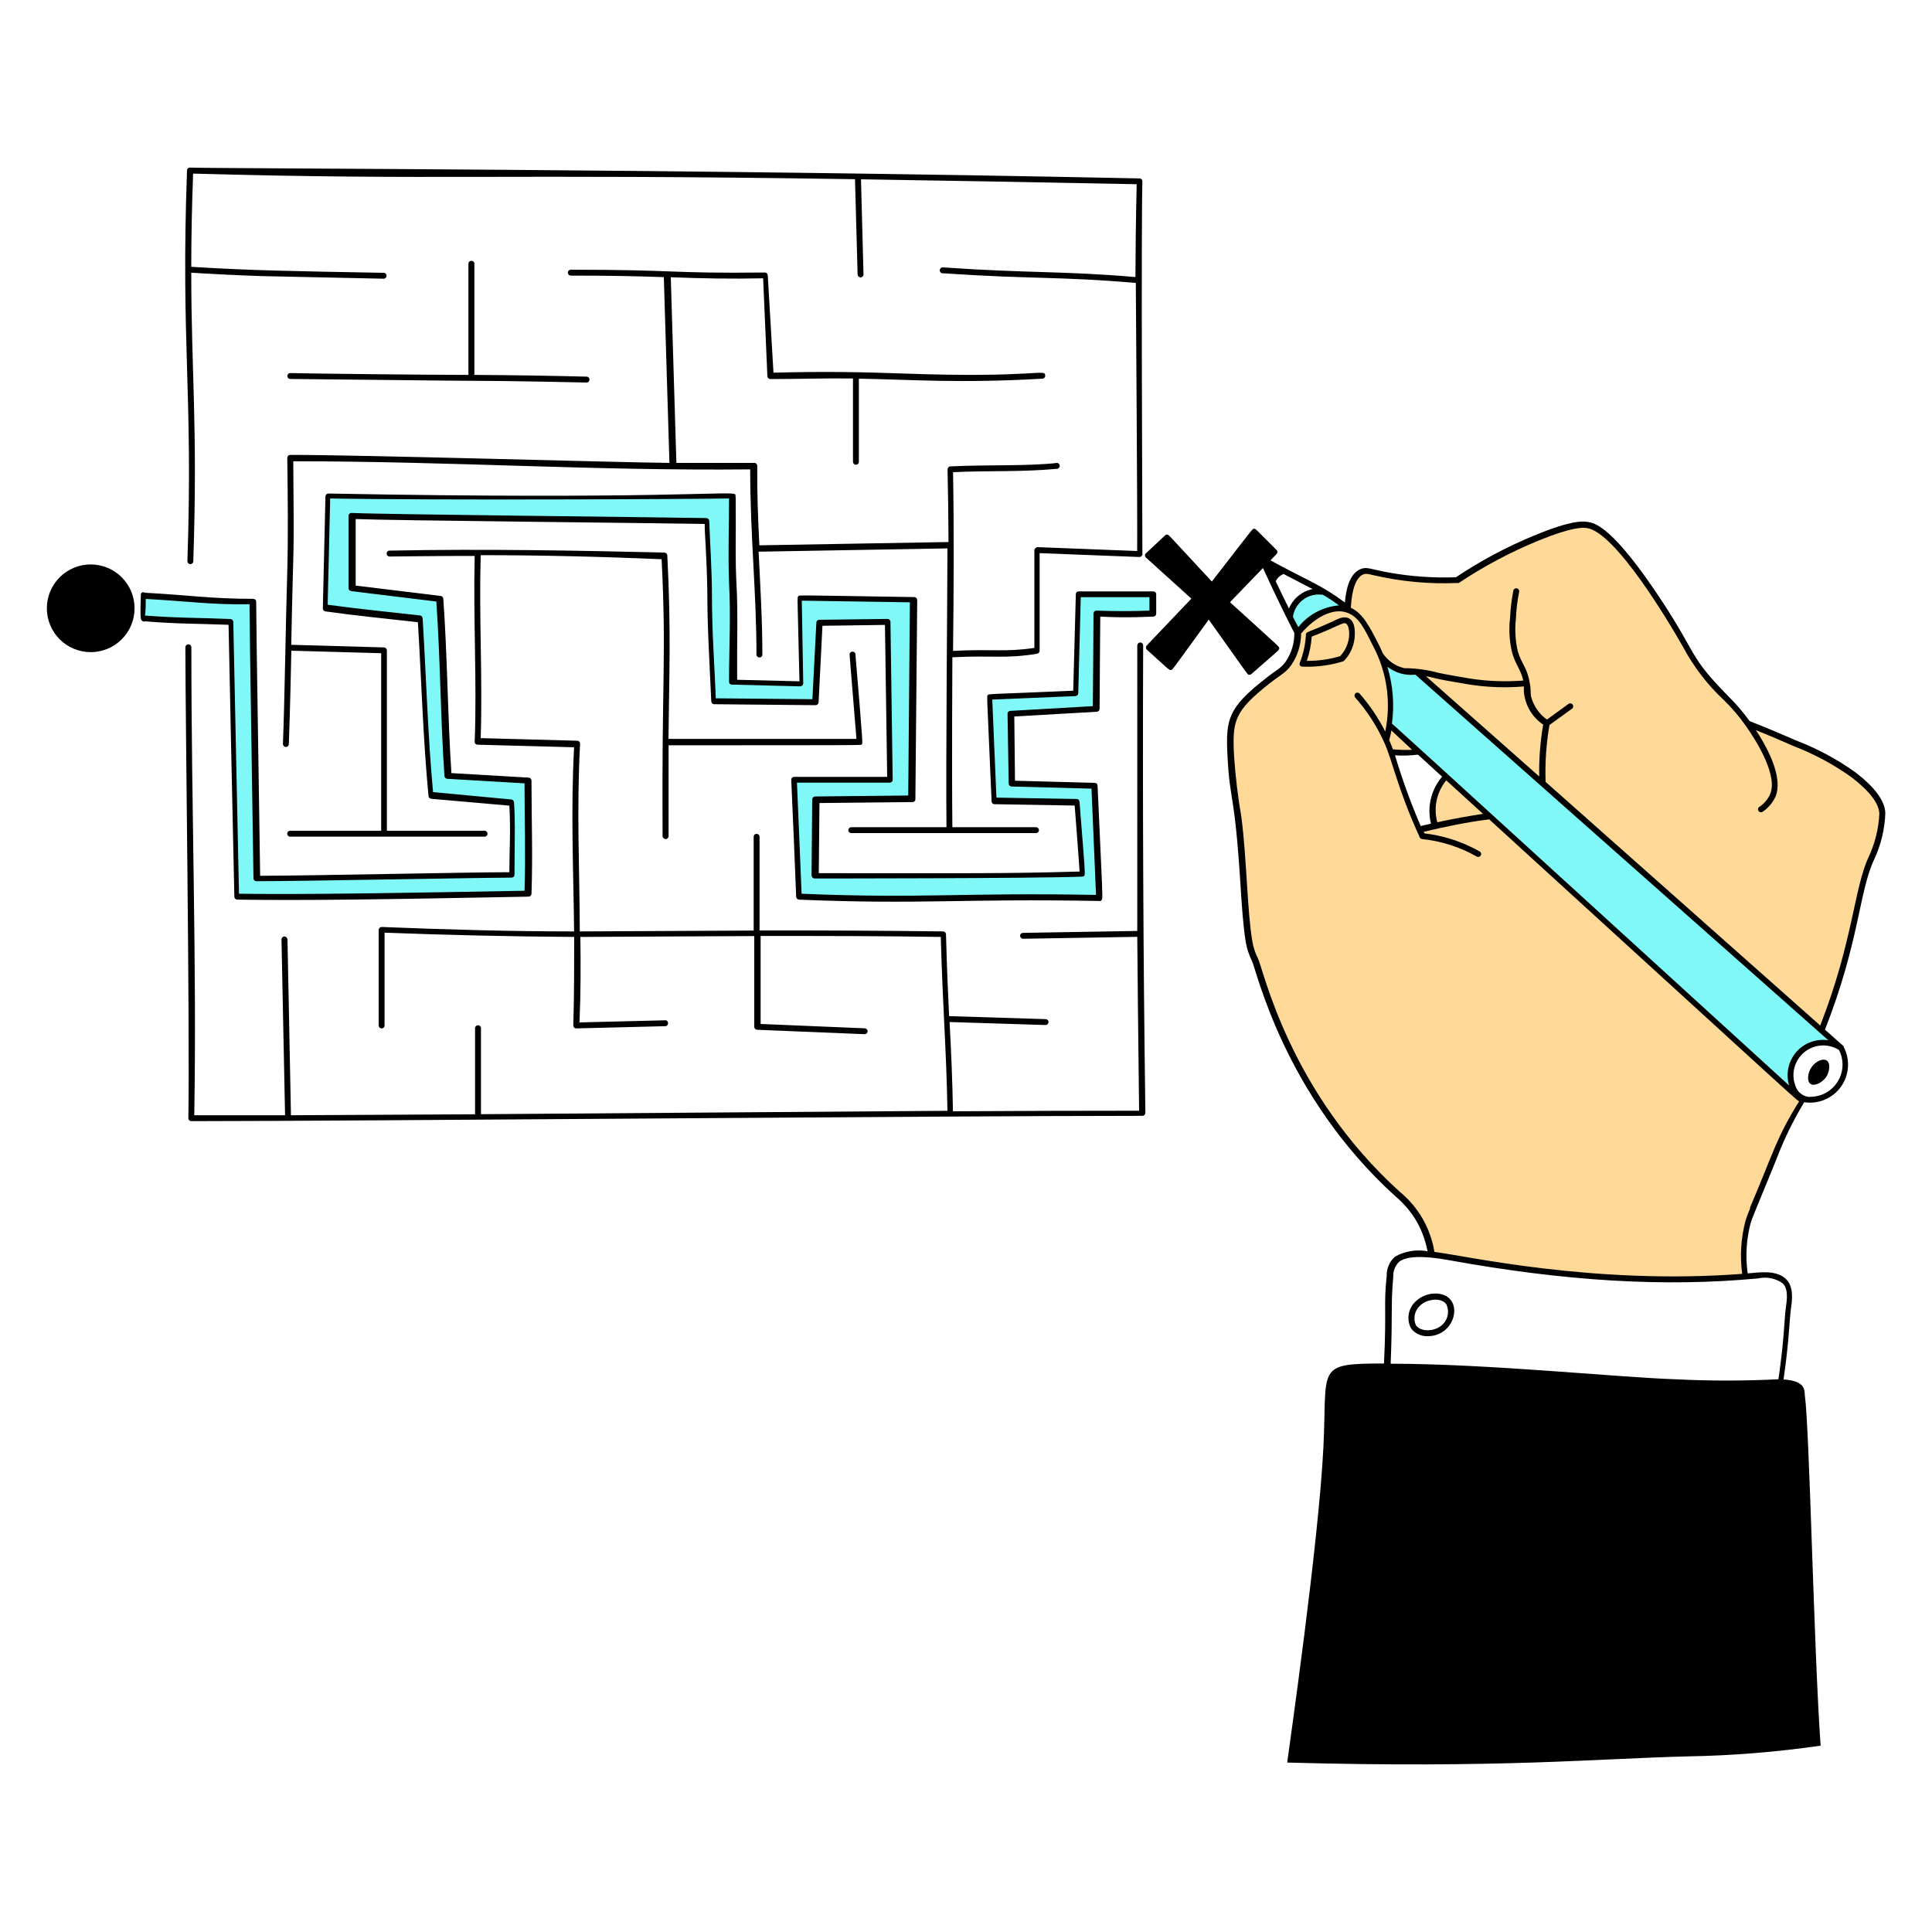 <svg width="800" height="800" viewBox="0 0 800 800" fill="none" xmlns="http://www.w3.org/2000/svg">
<path d="M779.239 336.721C779.239 334.361 778.039 329.041 767.439 320.721C759.89 315.315 751.676 310.906 742.999 307.601C737.719 305.281 730.999 302.441 723.439 299.401L706.399 280.001C698.159 270.081 699.719 268.961 687.439 250.121C667.719 219.841 660.399 217.601 656.839 217.161C654.759 216.881 650.399 216.681 636.199 222.481C624.59 227.224 613.493 233.135 603.079 240.121C593.704 240.454 584.32 239.81 575.079 238.201C567.079 236.801 565.959 235.721 563.759 236.681C561.559 237.641 558.359 241.521 557.879 252.321C557.479 252.321 548.359 248.321 537.239 261.681C537.318 266.194 536.006 270.621 533.479 274.361C531.279 277.601 529.479 278.161 524.639 281.841C509.839 293.441 508.639 297.841 509.519 312.881C510.084 321.424 511.112 329.93 512.599 338.361C514.799 355.201 514.999 377.441 517.119 389.721C517.359 391.081 518.559 393.721 519.519 397.081C526.525 424.21 539.585 449.401 557.719 470.761C563.305 478.538 569.613 485.77 576.559 492.361C580.521 495.519 583.986 499.254 586.839 503.441C589.841 508.223 591.867 513.552 592.799 519.121C635.565 527.604 679.219 530.748 722.759 528.481C721.533 520.869 721.943 513.083 723.959 505.641C725.629 500.733 727.579 495.925 729.799 491.241C736.079 476.161 737.999 469.161 746.599 454.881C744.537 454.098 742.831 452.59 741.799 450.641C738.759 444.841 743.479 434.641 754.239 426.641C758.725 417.217 762.03 407.275 764.079 397.041C764.079 397.041 770.519 364.561 774.799 355.401C777.539 349.543 779.05 343.185 779.239 336.721ZM598.639 321.521C596.188 324.242 594.48 327.549 593.682 331.122C592.883 334.696 593.02 338.416 594.079 341.921L587.319 343.481C582.796 333.237 578.909 322.723 575.679 312.001L592.679 311.241L575.319 291.241C575.358 285.171 574.482 279.13 572.719 273.321C576.638 276.651 581.711 278.303 586.839 277.921L637.559 324.001L598.639 321.521Z" fill="#FFD997"/>
<path d="M477.318 246.161H446.518L445.398 287.161L409.758 288.641L411.598 331.641L445.958 332.201C446.678 342.121 447.438 352.001 448.158 361.921C409.758 363.001 393.998 362.601 337.558 362.601V331.041L377.798 330.601V248.001L330.918 247.321L331.718 282.921L303.478 282.241C303.478 268.481 304.038 255.201 303.278 240.961C302.598 228.961 303.278 216.961 303.278 204.961C231.878 206.281 197.118 206.121 135.718 204.961L134.638 251.321C148.198 253.281 160.838 254.401 173.958 255.921C175.438 280.241 176.078 304.801 178.398 328.881L211.598 332.001C212.358 343.361 211.598 352.001 211.798 361.921C175.318 361.921 142.798 363.401 106.158 363.401C105.878 340.641 104.518 258.441 104.518 248.721C89.198 249.001 75.079 247.001 59.438 246.481V256.001C72.118 256.841 83.439 256.881 95.838 257.361C95.838 266.281 97.638 346.001 98.239 371.121C122.238 371.441 144.878 371.121 218.838 369.881C219.398 354.241 218.838 338.641 218.838 323.041L185.598 321.121C183.998 296.921 183.998 273.081 182.158 248.001L145.838 243.561V213.681C199.238 216.081 237.838 214.721 292.758 215.801C293.118 226.121 293.918 236.441 293.918 246.761C293.918 262.281 294.998 276.041 295.518 290.561H337.678L339.358 257.881L367.598 257.521L368.518 322.881H328.878C329.518 338.881 330.198 355.015 330.918 371.281C380.758 373.401 397.478 370.761 455.278 371.841L453.278 325.361L419.078 324.441L418.558 295.561L453.838 293.641C453.838 281.001 454.078 266.801 454.158 254.161C461.873 254.58 469.604 254.58 477.318 254.161V246.161Z" fill="#81F8F8"/>
<path d="M576 300.881L744 454.321C741.798 451.393 740.777 447.744 741.14 444.098C741.503 440.453 743.224 437.077 745.96 434.641C748.235 432.912 750.977 431.907 753.831 431.757C756.684 431.607 759.517 432.319 761.96 433.801L586.56 278.161C581.9 278.132 577.336 276.832 573.36 274.401C575.65 283.03 576.541 291.97 576 300.881Z" fill="#81F8F8"/>
<path d="M749.68 448.801C748.04 447.681 748.56 443.841 750.36 441.561C752.16 439.281 755 438.081 756.52 439.201C758.04 440.321 757.64 443.961 756.04 446.161C754.44 448.361 751.2 449.921 749.68 448.801Z" fill="black"/>
<path d="M533.959 254.881L537.279 261.961C539.584 258.776 542.581 256.157 546.046 254.3C549.51 252.443 553.351 251.397 557.279 251.241L546.999 244.401C544.07 244.774 541.302 245.951 539 247.801C536.699 249.65 534.954 252.101 533.959 254.881Z" fill="#81F8F8"/>
<path d="M19.399 251.88C19.399 254.265 19.869 256.626 20.782 258.83C21.694 261.033 23.032 263.035 24.718 264.721C26.405 266.408 28.407 267.745 30.61 268.658C32.813 269.57 35.175 270.04 37.559 270.04C39.944 270.04 42.306 269.57 44.509 268.658C46.712 267.745 48.714 266.408 50.401 264.721C52.087 263.035 53.424 261.033 54.337 258.83C55.25 256.626 55.719 254.265 55.719 251.88C55.719 249.495 55.25 247.134 54.337 244.931C53.424 242.727 52.087 240.725 50.401 239.039C48.714 237.353 46.712 236.015 44.509 235.103C42.306 234.19 39.944 233.72 37.559 233.72C35.175 233.72 32.813 234.19 30.61 235.103C28.407 236.015 26.405 237.353 24.718 239.039C23.032 240.725 21.694 242.727 20.782 244.931C19.869 247.134 19.399 249.495 19.399 251.88Z" fill="black"/>
<path d="M77.598 232.361C77.598 232.683 77.723 232.992 77.947 233.224C78.171 233.455 78.476 233.59 78.798 233.601C79.438 233.601 80.038 233.081 80.038 232.441C81.918 176.441 79.198 154.121 79.198 112.921C88.918 113.521 98.678 114.001 108.158 114.321L158.598 115.401C158.777 115.433 158.961 115.426 159.136 115.38C159.312 115.333 159.475 115.249 159.615 115.133C159.754 115.016 159.866 114.871 159.943 114.706C160.02 114.542 160.06 114.362 160.06 114.181C160.06 113.999 160.02 113.82 159.943 113.655C159.866 113.491 159.754 113.345 159.615 113.229C159.475 113.112 159.312 113.028 159.136 112.982C158.961 112.935 158.777 112.928 158.598 112.961C121.078 112.281 103.358 112.001 79.198 110.481C79.198 97.681 79.478 84.921 79.958 71.881C182.238 74.721 203.518 71.881 354.038 74.201L355.118 113.681C355.138 113.999 355.276 114.299 355.506 114.521C355.735 114.743 356.039 114.871 356.358 114.881C356.521 114.876 356.681 114.838 356.83 114.771C356.978 114.704 357.112 114.608 357.224 114.489C357.335 114.371 357.422 114.231 357.479 114.078C357.537 113.926 357.564 113.764 357.558 113.601L356.518 74.241C389.958 74.761 428.078 75.441 470.678 76.281C470.318 91.161 470.198 104.281 470.158 114.721C439.918 112.121 426.158 113.201 390.598 110.721C390.42 110.688 390.236 110.695 390.06 110.742C389.885 110.788 389.721 110.872 389.582 110.989C389.443 111.105 389.33 111.251 389.253 111.415C389.176 111.58 389.136 111.759 389.136 111.941C389.136 112.122 389.176 112.302 389.253 112.466C389.33 112.631 389.443 112.776 389.582 112.893C389.721 113.009 389.885 113.093 390.06 113.14C390.236 113.186 390.42 113.193 390.598 113.161C427.798 115.681 438.598 114.401 470.318 117.161C470.318 120.681 471.038 215.161 470.878 228.161L429.678 226.561C429.078 226.561 428.318 227.201 428.318 227.761V268.281C415.878 270.121 410.878 268.641 394.638 269.521C394.918 244.561 395.078 220.841 394.638 195.521C409.518 194.801 422.638 195.521 437.798 194.121C438.084 194.069 438.342 193.918 438.529 193.695C438.715 193.472 438.816 193.191 438.816 192.901C438.816 192.61 438.715 192.329 438.529 192.106C438.342 191.883 438.084 191.733 437.798 191.681C425.798 193.081 408.718 192.361 393.518 193.121C393.203 193.141 392.908 193.281 392.693 193.511C392.477 193.741 392.358 194.045 392.358 194.361C392.598 204.601 392.718 214.361 392.758 224.441L314.438 225.801C313.878 215.121 313.478 204.201 313.558 192.921C313.558 192.121 312.798 191.561 312.318 191.681H280.078L277.758 114.801C291.878 115.321 301.758 115.521 315.998 115.241C316.598 128.761 317.158 142.281 317.758 155.801C317.779 156.116 317.918 156.411 318.149 156.626C318.379 156.842 318.683 156.961 318.998 156.961C330.038 156.961 341.798 156.561 353.198 156.721V191.201C353.198 191.53 353.329 191.845 353.562 192.078C353.794 192.31 354.109 192.441 354.438 192.441C354.599 192.441 354.759 192.409 354.907 192.346C355.055 192.283 355.189 192.191 355.301 192.075C355.413 191.96 355.501 191.822 355.559 191.672C355.617 191.522 355.644 191.362 355.638 191.201V156.801C377.878 157.161 396.798 158.801 431.638 156.801C431.799 156.796 431.958 156.758 432.104 156.691C432.251 156.623 432.382 156.527 432.49 156.407C432.598 156.288 432.682 156.148 432.734 155.995C432.787 155.843 432.809 155.682 432.798 155.521C432.798 152.441 429.078 156.641 374.398 154.681C357.078 154.041 341.038 153.761 320.278 154.321L317.918 114.001C317.908 113.689 317.777 113.394 317.553 113.178C317.329 112.962 317.03 112.841 316.718 112.841C276.718 113.281 281.118 111.681 236.158 111.681C235.873 111.733 235.614 111.883 235.428 112.106C235.242 112.329 235.14 112.61 235.14 112.901C235.14 113.191 235.242 113.472 235.428 113.695C235.614 113.918 235.873 114.069 236.158 114.121C254.758 114.121 264.878 114.401 274.878 114.761L277.198 191.681C253.758 191.441 150.878 188.361 120.198 188.361C119.869 188.361 119.554 188.491 119.322 188.724C119.089 188.956 118.958 189.272 118.958 189.601C119.158 206.241 119.358 221.161 118.958 236.441C118.318 257.121 117.878 289.681 117.158 308.041C117.158 308.367 117.282 308.681 117.505 308.919C117.728 309.157 118.033 309.3 118.358 309.321C118.516 309.326 118.673 309.3 118.821 309.245C118.968 309.189 119.104 309.105 119.219 308.998C119.334 308.89 119.427 308.761 119.492 308.617C119.557 308.473 119.593 308.318 119.598 308.161C120.118 295.201 120.638 269.561 120.638 269.441L157.838 270.481V344.001H120.398C120.22 343.968 120.036 343.975 119.86 344.022C119.685 344.068 119.521 344.152 119.382 344.269C119.243 344.385 119.13 344.531 119.053 344.695C118.976 344.86 118.937 345.039 118.937 345.221C118.937 345.402 118.976 345.582 119.053 345.746C119.13 345.911 119.243 346.056 119.382 346.173C119.521 346.289 119.685 346.373 119.86 346.42C120.036 346.466 120.22 346.473 120.398 346.441H200.398C200.577 346.473 200.761 346.466 200.936 346.42C201.112 346.373 201.275 346.289 201.415 346.173C201.554 346.056 201.666 345.911 201.743 345.746C201.82 345.582 201.86 345.402 201.86 345.221C201.86 345.039 201.82 344.86 201.743 344.695C201.666 344.531 201.554 344.385 201.415 344.269C201.275 344.152 201.112 344.068 200.936 344.022C200.761 343.975 200.577 343.968 200.398 344.001H160.198V269.321C160.198 268.999 160.073 268.689 159.849 268.458C159.625 268.226 159.32 268.091 158.998 268.081L120.598 267.001C121.518 219.921 121.838 236.801 121.438 191.001C187.038 191.001 245.438 195.001 310.638 194.361C310.638 222.001 313.238 245.361 313.238 271.041C313.238 271.202 313.271 271.361 313.333 271.509C313.396 271.658 313.488 271.792 313.604 271.904C313.72 272.016 313.857 272.103 314.007 272.161C314.157 272.219 314.317 272.246 314.478 272.241C314.637 272.246 314.796 272.219 314.944 272.161C315.092 272.102 315.227 272.014 315.339 271.902C315.452 271.789 315.54 271.655 315.598 271.506C315.657 271.358 315.684 271.2 315.678 271.041C315.678 256.761 314.838 243.041 314.118 228.441L392.318 227.081C392.318 242.441 391.598 317.881 391.918 342.521H352.518C352.189 342.521 351.874 342.651 351.641 342.884C351.409 343.116 351.278 343.432 351.278 343.761C351.278 343.922 351.311 344.081 351.373 344.229C351.436 344.378 351.528 344.512 351.644 344.624C351.76 344.736 351.897 344.823 352.047 344.881C352.197 344.939 352.357 344.966 352.518 344.961H428.958C429.119 344.966 429.28 344.939 429.43 344.881C429.58 344.823 429.717 344.736 429.833 344.624C429.949 344.512 430.04 344.378 430.103 344.229C430.166 344.081 430.198 343.922 430.198 343.761C430.198 343.432 430.068 343.116 429.835 342.884C429.603 342.651 429.287 342.521 428.958 342.521H394.358C394.078 317.881 394.358 272.561 394.358 272.161C411.118 271.281 415.918 272.881 429.358 270.721C429.653 270.677 429.924 270.534 430.128 270.316C430.331 270.098 430.455 269.818 430.478 269.521V229.041L471.758 230.641C471.921 230.646 472.083 230.619 472.236 230.562C472.388 230.504 472.528 230.417 472.647 230.306C472.766 230.195 472.862 230.061 472.929 229.912C472.996 229.764 473.033 229.604 473.038 229.441C473.038 215.961 472.478 96.881 473.038 75.121C473.044 74.96 473.017 74.799 472.959 74.649C472.901 74.499 472.813 74.362 472.701 74.246C472.589 74.13 472.455 74.039 472.307 73.976C472.159 73.913 471.999 73.881 471.838 73.881C280.438 69.881 96.518 69.881 78.718 69.401C78.556 69.384 78.392 69.401 78.237 69.452C78.083 69.503 77.94 69.585 77.819 69.695C77.699 69.804 77.602 69.938 77.537 70.087C77.471 70.236 77.438 70.398 77.438 70.561C74.838 142.721 79.998 161.961 77.598 232.361Z" fill="black"/>
<path d="M195.159 108.001C194.841 108.001 194.536 108.128 194.311 108.353C194.085 108.578 193.959 108.883 193.959 109.201V155.241C178.439 155.241 126.839 154.681 120.239 154.481C118.639 154.481 118.519 156.881 120.239 156.921C124.959 156.921 195.079 157.761 195.519 157.681C210.999 157.681 243.079 158.401 243.079 158.401C243.365 158.349 243.623 158.199 243.809 157.976C243.995 157.753 244.097 157.472 244.097 157.181C244.097 156.891 243.995 156.61 243.809 156.387C243.623 156.164 243.365 156.013 243.079 155.961C227.319 155.561 211.639 155.321 196.439 155.241V109.201C196.439 109.037 196.406 108.874 196.341 108.723C196.275 108.572 196.18 108.436 196.06 108.323C195.94 108.211 195.798 108.124 195.643 108.069C195.488 108.013 195.323 107.99 195.159 108.001Z" fill="black"/>
<path d="M473.359 267.281C473.365 267.12 473.337 266.96 473.28 266.809C473.222 266.659 473.134 266.522 473.022 266.406C472.91 266.291 472.776 266.199 472.628 266.136C472.48 266.073 472.32 266.041 472.159 266.041C471.83 266.041 471.515 266.171 471.282 266.404C471.05 266.637 470.919 266.952 470.919 267.281V385.481L423.599 386.281C423.438 386.281 423.279 386.313 423.131 386.376C422.982 386.439 422.848 386.531 422.736 386.646C422.624 386.762 422.537 386.899 422.479 387.049C422.421 387.2 422.394 387.36 422.399 387.521C422.41 387.843 422.545 388.148 422.776 388.372C423.008 388.596 423.317 388.721 423.639 388.721L470.919 387.921C470.919 391.401 471.399 439.321 471.679 459.921C445.839 459.921 420.146 460.001 394.599 460.161C394.359 446.961 393.879 435.641 393.199 423.201L432.959 424.441C433.271 424.441 433.57 424.32 433.794 424.104C434.018 423.887 434.149 423.592 434.159 423.281C434.17 423.12 434.148 422.959 434.095 422.806C434.042 422.654 433.959 422.514 433.851 422.394C433.743 422.275 433.612 422.178 433.465 422.111C433.319 422.043 433.16 422.006 432.999 422.001L392.999 420.761C392.559 411.681 392.079 400.761 391.719 386.881C391.709 386.566 391.58 386.266 391.357 386.043C391.134 385.82 390.834 385.691 390.519 385.681C365.599 385.361 340.159 385.241 314.519 385.281V346.481C314.519 346.32 314.487 346.16 314.424 346.012C314.361 345.864 314.269 345.73 314.154 345.618C314.038 345.506 313.901 345.418 313.751 345.36C313.601 345.302 313.44 345.275 313.279 345.281C313.12 345.275 312.962 345.302 312.813 345.361C312.665 345.419 312.531 345.507 312.418 345.62C312.306 345.732 312.218 345.867 312.159 346.015C312.101 346.163 312.074 346.322 312.079 346.481V385.321L240.079 385.681C239.999 360.241 238.719 335.401 240.199 308.001C240.21 307.84 240.188 307.679 240.135 307.526C240.083 307.374 239.999 307.234 239.891 307.114C239.783 306.995 239.652 306.898 239.505 306.831C239.359 306.763 239.2 306.726 239.039 306.721L199.039 305.641C199.879 280.561 198.319 256.801 199.039 229.881C223.479 229.881 248.759 230.481 273.959 231.561C275.999 272.481 273.959 281.201 274.359 346.201C274.369 346.526 274.503 346.836 274.734 347.066C274.964 347.297 275.274 347.431 275.599 347.441C275.928 347.441 276.243 347.31 276.476 347.078C276.709 346.845 276.839 346.53 276.839 346.201V308.601C361.639 308.601 356.479 308.601 356.839 308.201C357.199 307.801 357.519 310.281 354.239 271.281C354.272 271.102 354.265 270.918 354.218 270.743C354.172 270.567 354.088 270.404 353.971 270.264C353.855 270.125 353.709 270.013 353.545 269.936C353.38 269.859 353.201 269.819 353.019 269.819C352.838 269.819 352.658 269.859 352.494 269.936C352.329 270.013 352.184 270.125 352.067 270.264C351.951 270.404 351.867 270.567 351.82 270.743C351.774 270.918 351.767 271.102 351.799 271.281L354.639 305.961H276.799C277.039 279.921 277.959 262.521 276.319 229.961C276.3 229.659 276.172 229.375 275.958 229.162C275.745 228.948 275.461 228.82 275.159 228.801C240.239 228.001 200.919 227.201 161.559 228.001C161.381 227.968 161.197 227.975 161.021 228.022C160.846 228.068 160.682 228.152 160.543 228.269C160.403 228.385 160.291 228.531 160.214 228.695C160.137 228.86 160.097 229.039 160.097 229.221C160.097 229.402 160.137 229.582 160.214 229.746C160.291 229.911 160.403 230.056 160.543 230.173C160.682 230.289 160.846 230.374 161.021 230.42C161.197 230.466 161.381 230.473 161.559 230.441C161.559 230.441 184.759 230.161 196.559 230.201C195.919 256.241 197.519 282.521 196.559 307.121C196.548 307.28 196.57 307.439 196.623 307.589C196.677 307.739 196.761 307.877 196.869 307.993C196.978 308.11 197.11 308.202 197.256 308.266C197.402 308.329 197.56 308.361 197.719 308.361L237.719 309.441C236.279 336.321 237.479 361.001 237.719 385.681C211.599 385.681 184.879 384.921 158.079 383.841C157.747 383.841 157.427 383.97 157.188 384.201C156.949 384.433 156.81 384.748 156.799 385.081V424.601C156.799 424.93 156.93 425.245 157.162 425.478C157.395 425.71 157.71 425.841 158.039 425.841C158.2 425.841 158.36 425.809 158.508 425.746C158.656 425.683 158.79 425.591 158.902 425.475C159.014 425.36 159.102 425.223 159.16 425.072C159.218 424.922 159.245 424.762 159.239 424.601V386.201C185.639 387.201 211.999 387.801 237.759 387.961C237.759 399.961 237.759 411.961 237.399 424.561C237.388 424.725 237.411 424.89 237.467 425.045C237.522 425.2 237.609 425.341 237.721 425.462C237.834 425.582 237.97 425.677 238.121 425.742C238.272 425.808 238.435 425.841 238.599 425.841L275.439 424.921C277.079 424.921 276.959 422.321 275.439 422.481L239.959 423.361C240.479 411.361 240.479 399.361 240.319 387.961L312.319 387.601V425.161C312.319 425.476 312.438 425.78 312.654 426.011C312.869 426.241 313.164 426.38 313.479 426.401L358.039 428.241C358.352 428.232 358.651 428.11 358.879 427.896C359.108 427.682 359.25 427.392 359.279 427.081C359.28 426.755 359.156 426.441 358.933 426.203C358.71 425.965 358.405 425.821 358.079 425.801L314.959 424.001V387.561C339.959 387.561 365.039 387.561 389.559 387.961C390.399 418.441 391.839 433.681 392.319 459.961C353.159 460.201 224.599 461.241 199.159 461.361V426.001C199.192 425.822 199.185 425.638 199.138 425.463C199.092 425.287 199.008 425.124 198.891 424.984C198.775 424.845 198.629 424.733 198.465 424.656C198.3 424.579 198.121 424.539 197.939 424.539C197.758 424.539 197.578 424.579 197.414 424.656C197.249 424.733 197.104 424.845 196.987 424.984C196.871 425.124 196.787 425.287 196.74 425.463C196.694 425.638 196.687 425.822 196.719 426.001V461.401L120.479 461.801L119.039 388.961C119.002 388.642 118.853 388.346 118.619 388.127C118.384 387.907 118.08 387.778 117.759 387.761C117.437 387.771 117.132 387.906 116.908 388.138C116.684 388.369 116.559 388.679 116.559 389.001L118.039 461.801H80.439C81.519 398.321 79.239 337.241 79.239 268.041C79.239 267.712 79.109 267.397 78.876 267.164C78.644 266.931 78.328 266.801 77.999 266.801C77.67 266.801 77.355 266.931 77.123 267.164C76.89 267.397 76.759 267.712 76.759 268.041C76.759 297.321 78.639 424.961 77.999 463.001C77.994 463.162 78.021 463.322 78.079 463.472C78.137 463.623 78.224 463.76 78.336 463.875C78.448 463.991 78.582 464.083 78.731 464.146C78.879 464.209 79.038 464.241 79.199 464.241C145.719 464.241 389.999 462.041 473.079 462.041C473.401 462.03 473.706 461.895 473.93 461.664C474.154 461.432 474.279 461.123 474.279 460.801C473.359 395.721 473.119 327.521 473.359 267.281Z" fill="black"/>
<path d="M94.64 258.721C94.64 258.721 96.68 356.761 97.04 371.321C97.05 371.636 97.18 371.936 97.403 372.159C97.626 372.382 97.925 372.511 98.24 372.521C125.84 372.881 154.56 372.521 218.88 371.281C219.192 371.262 219.487 371.13 219.708 370.909C219.929 370.688 220.061 370.393 220.08 370.081C220.64 354.401 220.08 338.601 220.08 323.241C220.081 322.926 219.961 322.622 219.746 322.392C219.53 322.161 219.235 322.022 218.92 322.001L186.92 320.121C185.32 296.121 185.32 272.801 183.56 247.881C183.528 247.602 183.405 247.341 183.21 247.138C183.015 246.936 182.758 246.804 182.48 246.761L147.28 242.481V214.921C160.72 215.521 270.64 216.561 291.8 216.961C291.8 219.961 292.04 222.961 292.2 225.961C293.56 253.081 292.2 242.601 293.84 276.001C294.08 280.761 294.32 285.521 294.52 290.401C294.53 290.716 294.66 291.016 294.883 291.239C295.106 291.462 295.405 291.591 295.72 291.601L337.72 292.001C338.036 292.002 338.339 291.882 338.57 291.667C338.8 291.451 338.94 291.156 338.96 290.841L340.56 259.121L366.44 258.761L367.36 321.681H328.88C328.714 321.681 328.549 321.715 328.396 321.779C328.243 321.844 328.105 321.939 327.989 322.059C327.873 322.178 327.783 322.319 327.723 322.475C327.663 322.63 327.635 322.795 327.64 322.961C328.36 338.961 329.04 355.081 329.68 371.321C329.698 371.627 329.825 371.916 330.038 372.136C330.25 372.357 330.535 372.493 330.84 372.521C382.04 374.641 398.4 372.001 455.28 373.081C456.6 373.361 456.44 371.201 456.44 370.521C456.44 366.841 455.84 356.281 454.48 325.321C454.48 325.169 454.45 325.018 454.392 324.877C454.334 324.737 454.248 324.609 454.14 324.501C454.033 324.393 453.905 324.308 453.764 324.25C453.623 324.191 453.472 324.161 453.32 324.161L420.28 323.281L420 296.681L454.16 294.721C454.468 294.702 454.758 294.568 454.972 294.346C455.187 294.124 455.311 293.83 455.32 293.521C455.32 287.201 455.56 261.241 455.6 255.321C467.12 255.961 475.96 255.321 477.56 255.321C477.878 255.321 478.184 255.195 478.409 254.97C478.634 254.745 478.76 254.44 478.76 254.121V246.121C478.766 245.96 478.738 245.8 478.681 245.65C478.623 245.5 478.535 245.363 478.423 245.247C478.311 245.131 478.177 245.039 478.029 244.976C477.881 244.914 477.721 244.881 477.56 244.881H446.72C446.565 244.871 446.408 244.891 446.261 244.942C446.113 244.993 445.978 245.073 445.862 245.178C445.746 245.282 445.653 245.409 445.587 245.551C445.522 245.692 445.485 245.845 445.48 246.001L444.4 286.001C406.68 287.561 409.52 287.321 409.04 287.841C408.56 288.361 408.6 285.321 410.6 331.841C410.6 332.149 410.722 332.444 410.94 332.662C411.157 332.879 411.452 333.001 411.76 333.001L445 333.561C445.72 342.655 446.4 351.761 447.04 360.881C415.36 361.801 401.32 361.561 339.04 361.561L339.32 332.521L377.84 332.121C377.999 332.127 378.158 332.1 378.306 332.041C378.454 331.983 378.589 331.895 378.701 331.782C378.814 331.67 378.902 331.535 378.96 331.387C379.019 331.239 379.046 331.08 379.04 330.921L379.8 248.481C379.8 248.153 379.669 247.837 379.437 247.605C379.204 247.372 378.889 247.241 378.56 247.241C327.92 246.441 331.04 246.361 330.56 246.921C330.08 247.481 330.16 245.201 331.04 282.121L305.24 281.481V269.001C305.64 234.881 304.36 249.361 304.68 217.601C304.68 204.681 304.68 205.161 304.4 204.681C302.84 203.161 271.92 206.921 136 204.361C135.678 204.361 135.369 204.486 135.137 204.71C134.906 204.934 134.771 205.24 134.76 205.561L133.68 251.921C133.668 252.221 133.767 252.514 133.96 252.743C134.152 252.973 134.423 253.122 134.72 253.161C147.84 255.001 160.08 256.161 173.04 257.641C174.52 281.641 175.16 305.881 177.44 329.641C177.467 329.929 177.593 330.199 177.798 330.404C178.003 330.608 178.272 330.735 178.56 330.761L210.92 333.601C211.52 343.921 210.92 351.881 210.92 361.161C194.36 361.161 126.92 362.641 107.72 362.641C107.44 340.441 106.08 259.921 106.08 249.161C106.081 248.998 106.05 248.837 105.988 248.686C105.926 248.535 105.835 248.397 105.72 248.281C105.458 248.104 105.155 247.994 104.84 247.961C88 248.001 77.48 246.361 60 245.441C59.16 244.921 58.28 245.441 58.32 246.241C58.32 248.681 57.96 253.641 58.32 256.001C58.32 256.721 59.2 257.721 60.08 257.281C73.8 258.401 81.84 258.201 94.64 258.721ZM60.36 248.001C77.44 248.921 87.72 250.481 103.32 250.201C103.32 260.681 104.68 340.921 104.96 363.681C104.96 363.842 104.992 364.002 105.055 364.15C105.118 364.298 105.21 364.432 105.326 364.544C105.441 364.656 105.578 364.744 105.729 364.802C105.879 364.86 106.039 364.887 106.2 364.881C125.8 364.881 194.88 363.481 211.84 363.401C211.997 363.401 212.153 363.369 212.297 363.308C212.441 363.246 212.572 363.155 212.68 363.041C213.24 362.481 212.96 363.041 213.12 352.601C213.12 346.321 213.36 339.841 212.84 332.201C212.815 331.909 212.69 331.634 212.486 331.423C212.282 331.212 212.012 331.077 211.72 331.041L179.32 328.001C177.12 304.321 176.48 280.001 175 256.001C174.984 255.712 174.867 255.438 174.67 255.226C174.472 255.014 174.207 254.878 173.92 254.841C161 253.361 148.68 252.201 135.68 250.401L136.72 206.401C177.8 207.201 288.72 206.681 301.88 206.401C301.88 217.841 301.44 229.561 301.88 241.081C302.64 255.321 301.88 268.601 301.88 282.281C301.875 282.44 301.902 282.599 301.96 282.747C302.018 282.895 302.107 283.03 302.219 283.142C302.332 283.255 302.466 283.343 302.614 283.401C302.763 283.46 302.921 283.487 303.08 283.481L331.32 284.201C331.653 284.202 331.972 284.072 332.211 283.841C332.45 283.609 332.59 283.294 332.6 282.961L332 248.721L376.76 249.401L376.08 329.401L337.52 329.801C337.198 329.812 336.893 329.947 336.669 330.178C336.445 330.41 336.32 330.719 336.32 331.041L336.04 362.481C336.049 362.805 336.175 363.114 336.397 363.35C336.618 363.586 336.918 363.732 337.24 363.761C337.24 363.761 427.96 363.761 448.04 363.001C449.36 363.001 449.2 361.721 449.16 360.881C449.16 358.321 448.48 351.401 447 331.961C446.98 331.657 446.844 331.372 446.622 331.164C446.399 330.956 446.105 330.841 445.8 330.841L412.6 330.281L410.88 289.681L445.28 288.241C445.595 288.231 445.895 288.102 446.118 287.879C446.34 287.656 446.47 287.356 446.48 287.041L447.52 247.281H475.96V252.841C468.6 253.121 461.52 253.121 454.12 252.841C453.953 252.825 453.784 252.843 453.624 252.896C453.464 252.949 453.317 253.034 453.193 253.147C453.068 253.261 452.969 253.399 452.901 253.553C452.834 253.707 452.799 253.873 452.8 254.041C452.8 260.361 452.56 286.401 452.52 292.401L418.32 294.361C418.166 294.361 418.014 294.392 417.872 294.454C417.731 294.515 417.604 294.605 417.498 294.717C417.393 294.83 417.313 294.963 417.261 295.108C417.21 295.253 417.189 295.408 417.2 295.561L417.68 324.481C417.69 324.796 417.82 325.096 418.043 325.319C418.266 325.542 418.565 325.671 418.88 325.681L451.96 326.561L453.84 370.561C397.28 369.521 382.68 372.161 331.92 370.081C331.32 354.761 330.64 339.401 330 324.081H368.4C368.729 324.081 369.044 323.951 369.277 323.718C369.51 323.486 369.64 323.17 369.64 322.841L368.72 257.481C368.72 257.163 368.594 256.858 368.369 256.633C368.144 256.408 367.838 256.281 367.52 256.281L339.24 256.641C339.084 256.636 338.929 256.662 338.784 256.718C338.639 256.774 338.506 256.858 338.394 256.967C338.282 257.075 338.193 257.205 338.132 257.348C338.071 257.491 338.04 257.646 338.04 257.801L336.4 289.521L296.4 289.161C295.84 274.961 294.8 261.761 294.8 246.721C294.8 236.321 294.04 225.841 293.68 215.721C293.661 215.409 293.529 215.115 293.308 214.894C293.087 214.673 292.792 214.54 292.48 214.521C270.88 214.121 159.4 213.041 145.6 212.401C145.433 212.39 145.264 212.414 145.107 212.472C144.949 212.53 144.805 212.62 144.684 212.737C144.564 212.854 144.469 212.995 144.406 213.15C144.344 213.306 144.314 213.474 144.32 213.641V243.561C144.327 243.857 144.44 244.141 144.638 244.361C144.836 244.581 145.107 244.723 145.4 244.761L180.68 249.081C182.36 273.521 182.4 297.561 184.04 321.361C184.068 321.656 184.201 321.93 184.413 322.136C184.626 322.341 184.905 322.464 185.2 322.481L217.2 324.361C217.2 339.121 217.68 353.961 217.2 368.841C165.88 369.761 128.48 370.441 98.96 370.081C98.64 356.001 96.6 257.521 96.6 257.521C96.59 257.206 96.46 256.907 96.238 256.684C96.015 256.461 95.715 256.331 95.4 256.321C82.4 255.761 73.96 255.961 60 254.881C60.4 253.161 60.32 249.681 60.36 248.001Z" fill="black"/>
<path d="M595.08 535.64C593.447 535.536 591.81 535.774 590.274 536.339C588.738 536.904 587.337 537.783 586.16 538.92C584.663 540.306 583.667 542.149 583.327 544.16C582.986 546.172 583.322 548.239 584.28 550.04C585.088 551.107 586.144 551.961 587.357 552.525C588.57 553.09 589.903 553.349 591.24 553.28C603.2 553.28 606.6 536.4 595.08 535.64ZM597.04 548.72C594.12 551.36 588.36 551.72 586.28 548.72C585.694 547.381 585.537 545.893 585.83 544.46C586.124 543.028 586.854 541.721 587.92 540.72C590.84 537.76 596.76 537.16 598.88 540.04C599.573 541.488 599.768 543.123 599.435 544.693C599.102 546.263 598.26 547.679 597.04 548.72Z" fill="black"/>
<path d="M558.44 256.001C556.4 254.961 554.16 256.201 551.44 257.481C541.72 261.961 540.84 261.481 540.76 262.681C540.566 266.686 539.715 270.632 538.24 274.361C538.161 274.537 538.12 274.728 538.12 274.921C538.12 275.114 538.161 275.305 538.24 275.481C538.64 276.121 539.2 276.081 541.44 276.081C546.402 276.075 551.336 275.334 556.08 273.881C556.289 273.8 556.479 273.677 556.64 273.521C559.399 270.597 560.955 266.741 561 262.721C561.12 259.041 560.2 256.801 558.44 256.001ZM555.12 271.641C550.584 273.021 545.862 273.695 541.12 273.641C542.239 270.399 542.925 267.023 543.16 263.601C553.68 259.601 556.04 257.521 557.28 258.161C557.72 258.401 558.68 259.281 558.68 262.761C558.563 265.997 557.302 269.087 555.12 271.481V271.641Z" fill="black"/>
<path d="M776 356.001C778.851 349.93 780.443 343.344 780.68 336.641C780.44 331.481 776.281 326.001 768.401 319.881C760.773 314.422 752.479 309.959 743.72 306.601C737.6 303.921 731.12 301.201 724.48 298.601C721.755 294.809 718.703 291.262 715.36 288.001C699.36 271.641 702.961 271.561 688.641 249.601C667.641 217.601 660.28 216.481 657.16 216.081C655.32 215.841 650.96 215.321 635.92 221.481C624.331 226.205 613.248 232.089 602.841 239.041C593.625 239.364 584.402 238.72 575.321 237.121C567.321 235.681 565.961 234.521 563.321 235.681C559.681 237.241 557.561 241.801 556.881 249.481C546.961 242.081 541.801 240.601 526.081 232.041L528.6 229.401C528.714 229.293 528.805 229.162 528.867 229.018C528.929 228.873 528.961 228.718 528.961 228.561C528.961 228.404 528.929 228.248 528.867 228.104C528.805 227.96 528.714 227.829 528.6 227.721C519.56 218.721 519.961 218.881 519.241 218.961C518.521 219.041 519.881 217.481 501.801 240.801C482.561 220.081 484.001 221.401 483.241 221.361C482.481 221.321 483.241 221.081 474.521 229.081C474.393 229.194 474.291 229.332 474.221 229.487C474.15 229.642 474.114 229.811 474.114 229.981C474.114 230.151 474.15 230.319 474.221 230.475C474.291 230.63 474.393 230.768 474.521 230.881L493.321 247.881L474.881 267.241C474.764 267.356 474.672 267.493 474.609 267.644C474.546 267.795 474.514 267.957 474.514 268.121C474.514 268.285 474.546 268.447 474.609 268.598C474.672 268.749 474.764 268.886 474.881 269.001C484.521 277.721 484.081 277.481 484.841 277.401C485.601 277.321 484.401 278.721 500.521 256.561C517.801 280.881 516.521 279.321 517.241 279.401C517.414 279.418 517.589 279.398 517.755 279.343C517.92 279.288 518.072 279.199 518.201 279.081C530.201 268.601 529.681 269.201 529.681 268.441C529.681 267.681 531.121 269.201 509.321 249.361L522.961 235.201C526.641 243.201 531.161 252.801 535.961 262.121C535.995 266.305 534.768 270.403 532.441 273.881C530.361 276.841 528.441 277.401 523.841 281.121C508.481 293.121 507.481 297.881 508.281 313.121C509.241 332.201 511.121 327.041 513.561 364.841C514.161 374.521 514.761 383.641 515.841 390.081C516.301 392.763 517.15 395.364 518.36 397.801C520.32 401.561 531.52 453.361 577.72 495.281C580.808 497.879 583.503 500.91 585.72 504.281C588.36 508.521 590.191 513.214 591.12 518.121C586.504 517.262 581.732 518.055 577.641 520.361C576.512 521.358 575.619 522.592 575.024 523.975C574.429 525.359 574.148 526.856 574.201 528.361C572.881 540.801 574.201 541.161 573.081 564.601C544.521 564.601 549.641 565.881 548.001 599.201C545.961 639.601 533.921 722.601 533.001 729.841C621.56 732.281 661.961 728.161 698.841 727.281C717.263 726.967 735.646 725.484 753.88 722.841C751.08 683.721 749.32 592.401 747.36 577.881C747.12 575.961 748.001 571.801 738.521 571.201C740.761 556.201 741 546.121 741.56 542.161C742.12 538.201 742.8 533.041 739.68 529.761C735.68 525.761 728.76 526.841 723.68 527.281C722.676 520.198 723.126 512.985 725 506.081C725.6 504.041 732.801 487.001 735.641 479.841C738.745 471.701 742.574 463.856 747.081 456.401C749.961 456.844 752.908 456.479 755.594 455.347C758.28 454.216 760.599 452.361 762.295 449.991C763.99 447.62 764.994 444.825 765.197 441.918C765.399 439.01 764.791 436.104 763.44 433.521C763.44 433.001 763.64 433.521 755.68 426.361C769.92 390.161 769.8 369.121 776 356.001ZM528.241 240.681C528.913 239.3 530.086 238.228 531.521 237.681L543.521 243.921C541.349 244.359 539.319 245.325 537.609 246.734C535.9 248.144 534.564 249.953 533.72 252.001C532 248.441 530.281 245.001 528.241 240.681ZM535.36 255.401C535.778 252.614 537.264 250.099 539.504 248.389C541.744 246.679 544.562 245.908 547.36 246.241C547.88 246.241 547.681 246.241 549.681 247.441C551.681 248.641 552.881 249.561 554.441 250.681C551.167 250.949 547.984 251.886 545.087 253.434C542.19 254.982 539.642 257.108 537.6 259.681L535.36 255.401ZM728 529.361C729.758 528.968 731.578 528.95 733.342 529.308C735.107 529.667 736.776 530.394 738.24 531.441C740.56 533.881 739.96 538.121 739.44 541.801C738.84 546.241 738.801 554.961 736.401 571.121C722.143 571.837 707.858 571.837 693.6 571.121C669.84 570.321 616.441 564.721 575.841 564.681C576.721 543.001 575.84 540.681 576.92 528.681C576.856 527.514 577.048 526.346 577.484 525.261C577.919 524.176 578.587 523.2 579.441 522.401C582.521 520.121 589.32 519.881 599.68 521.761C648.28 530.561 689.04 533.001 728 529.361ZM724.76 500.241C723.996 501.917 723.341 503.64 722.8 505.401C720.88 512.596 720.404 520.101 721.401 527.481C659.641 532.161 606.401 519.841 593.961 518.401C592.39 508.635 587.296 499.784 579.641 493.521C533.721 451.961 523.241 401.521 520.841 396.761C519.721 394.546 518.952 392.171 518.561 389.721C516.441 377.521 516.24 355.281 514.04 338.401C512.586 330.006 511.571 321.541 511.001 313.041C510.241 298.481 511.001 294.601 525.641 283.041C530.361 279.321 532.321 278.721 534.761 275.281C537.344 271.451 538.736 266.941 538.761 262.321C544.721 255.321 552.001 251.841 557.401 253.561C562.801 255.281 564.921 260.321 568.681 267.721C574.345 278.531 576.084 290.972 573.6 302.921C570.725 297.244 567.151 291.95 562.961 287.161C562.845 287.045 562.708 286.953 562.557 286.89C562.406 286.827 562.244 286.795 562.081 286.795C561.917 286.795 561.755 286.827 561.604 286.89C561.453 286.953 561.316 287.045 561.201 287.161C560.978 287.392 560.854 287.7 560.854 288.021C560.854 288.342 560.978 288.65 561.201 288.881C566.121 294.436 570.168 300.708 573.201 307.481C576.761 315.481 578.601 326.361 587.881 346.721C587.97 346.918 588.109 347.088 588.285 347.214C588.46 347.34 588.666 347.418 588.881 347.441C596.833 348.269 604.528 350.734 611.48 354.681C611.767 354.839 612.105 354.877 612.419 354.787C612.734 354.697 613 354.486 613.16 354.201C613.238 354.062 613.287 353.909 613.304 353.751C613.322 353.593 613.308 353.433 613.264 353.281C613.219 353.128 613.144 352.986 613.044 352.862C612.944 352.739 612.82 352.636 612.68 352.561C605.641 348.572 597.876 346.029 589.841 345.081L589.521 344.441C598.161 342.361 607.281 340.441 616.641 339.281C753.92 464.521 743.72 455.481 745.04 455.921C735.28 471.721 734.88 476.001 724.56 500.241H724.76ZM592.761 341.001L588.281 342.041C584.172 332.494 580.62 322.718 577.641 312.761C580.816 312.966 584.003 312.872 587.16 312.481L597.16 321.601C594.902 324.234 593.303 327.367 592.496 330.74C591.689 334.114 591.698 337.631 592.521 341.001H592.761ZM599.001 323.241L614.081 337.001C607.961 337.921 601.8 339.041 595.16 340.481C594.355 337.527 594.261 334.425 594.887 331.428C595.512 328.431 596.84 325.625 598.761 323.241H599.001ZM576.761 310.241C576.321 309.041 575.84 307.801 575.24 306.481C575.6 305.121 575.92 303.761 576.16 302.481L584.72 310.481C581.985 310.613 579.244 310.533 576.521 310.241H576.761ZM749.68 454.241C748.28 454.24 746.917 453.789 745.793 452.953C744.669 452.117 743.844 450.942 743.44 449.601C742.52 447.189 742.38 444.549 743.041 442.054C743.702 439.558 745.13 437.334 747.124 435.694C749.118 434.054 751.576 433.081 754.152 432.914C756.728 432.747 759.291 433.393 761.48 434.761C762.53 436.806 763.032 439.087 762.939 441.384C762.845 443.68 762.159 445.913 760.947 447.866C759.735 449.819 758.039 451.425 756.022 452.528C754.006 453.631 751.739 454.194 749.44 454.161L749.68 454.241ZM757.081 430.761C754.634 430.384 752.131 430.633 749.807 431.486C747.483 432.338 745.413 433.766 743.791 435.636C742.169 437.506 741.047 439.757 740.531 442.178C740.015 444.599 740.122 447.112 740.841 449.481C570.321 294.001 576.96 300.001 576.36 299.721C577.444 291.797 576.802 283.734 574.48 276.081C577.772 278.645 581.934 279.822 586.081 279.361L757.081 430.761ZM637.36 321.521L590.441 280.001C595.601 280.921 591.44 280.641 608.36 283.441C615.848 284.607 623.449 284.876 631.001 284.241V286.281C631.205 289.031 632.031 291.698 633.417 294.082C634.802 296.466 636.712 298.503 639 300.041C637.772 307.133 637.223 314.325 637.36 321.521ZM773.72 354.961C767.72 367.801 767.28 389.881 753.72 424.641L640 323.761C639.725 315.874 640.261 307.979 641.6 300.201L650.8 293.561C650.953 293.475 651.085 293.359 651.189 293.219C651.293 293.078 651.366 292.918 651.404 292.747C651.441 292.577 651.443 292.4 651.407 292.23C651.372 292.059 651.301 291.897 651.199 291.755C651.097 291.614 650.967 291.495 650.816 291.408C650.665 291.32 650.497 291.265 650.323 291.247C650.15 291.228 649.974 291.247 649.808 291.301C649.642 291.355 649.49 291.444 649.36 291.561L640.56 297.961C637.435 295.72 635.153 292.494 634.081 288.801C633.561 286.681 634.081 285.921 633.401 282.641C632.281 276.121 630.08 275.121 628.48 269.641C627.447 265.185 627.19 260.584 627.72 256.041C627.87 252.29 628.325 248.558 629.081 244.881C629.091 244.587 628.996 244.299 628.814 244.068C628.632 243.837 628.373 243.679 628.084 243.621C627.796 243.563 627.496 243.61 627.239 243.753C626.982 243.896 626.784 244.126 626.68 244.401C625.909 248.211 625.441 252.077 625.281 255.961C624.711 260.762 625.009 265.626 626.16 270.321C627.6 275.401 629.681 277.081 630.761 281.801C623.474 282.375 616.145 282.107 608.92 281.001C598.12 279.201 595.6 278.601 595.6 278.601C591.012 277.342 586.278 276.696 581.521 276.681C577.867 275.848 574.673 273.643 572.6 270.521C572.04 269.201 571.4 267.881 570.72 266.521C567.16 259.561 564.32 253.921 559.36 251.681C559.76 243.921 561.521 239.161 564.441 237.881C565.481 237.441 566.201 237.561 569.001 238.241C580.286 240.84 591.871 241.903 603.441 241.401C603.636 241.458 603.844 241.458 604.04 241.401C614.416 234.477 625.458 228.608 637 223.881C651.48 217.961 655.48 218.481 657 218.641C668.8 220.161 691.16 257.681 697 268.041C701.362 276.172 707.023 283.536 713.76 289.841C717.133 293.103 720.187 296.679 722.88 300.521C727.68 307.281 736.36 321.521 732.88 329.041C731.884 331.148 730.318 332.935 728.36 334.201C728.141 334.401 728.001 334.672 727.965 334.967C727.929 335.261 727.999 335.559 728.164 335.805C728.328 336.052 728.576 336.232 728.862 336.312C729.147 336.391 729.452 336.366 729.72 336.241C732.029 334.724 733.881 332.609 735.081 330.121C736.681 326.681 737.681 318.561 727.081 302.321C732.521 304.521 737.801 306.761 742.841 309.001C751.359 312.283 759.424 316.638 766.841 321.961C774.081 327.561 778 332.601 778.2 336.921C777.904 343.17 776.382 349.299 773.72 354.961Z" fill="black"/>
</svg>
